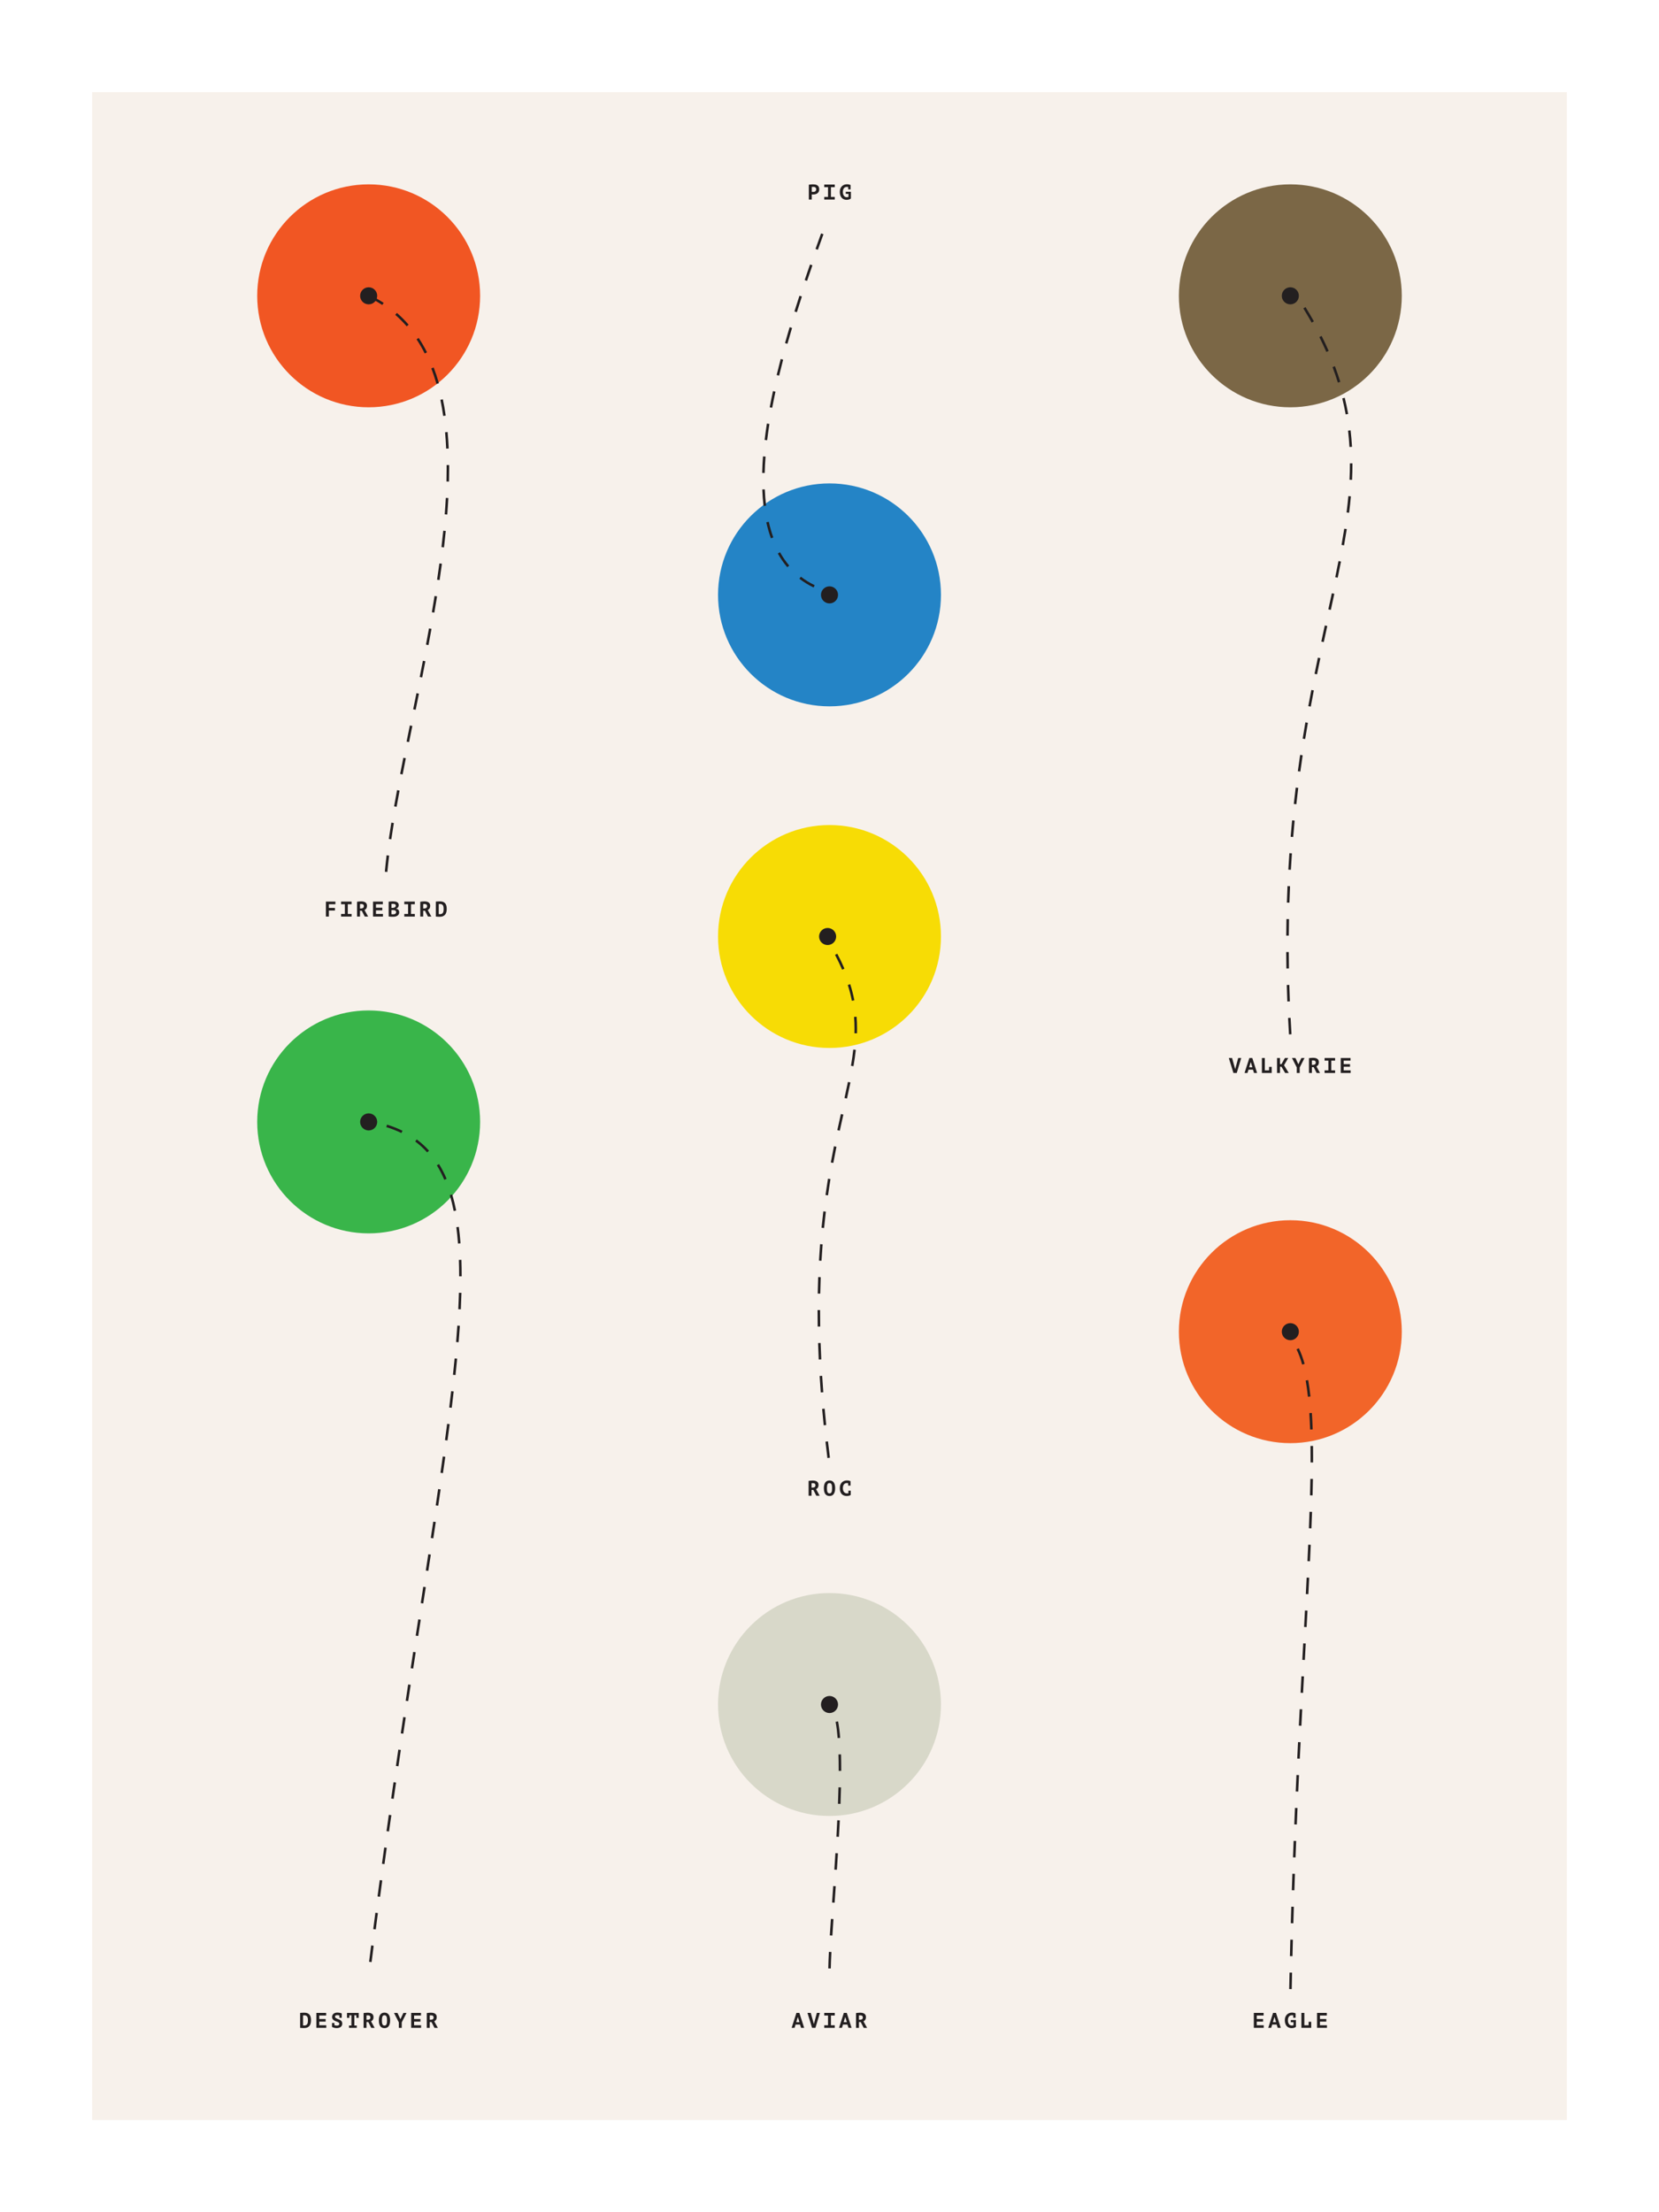 <?xml version="1.0" encoding="UTF-8"?>
<svg id="ART" xmlns="http://www.w3.org/2000/svg" version="1.1" viewBox="0 0 1296 1728">
  <defs>
    <style>
      .cls-1 {
        fill: #39b54a;
      }

      .cls-1, .cls-2, .cls-3, .cls-4, .cls-5, .cls-6, .cls-7, .cls-8, .cls-9, .cls-10 {
        stroke-width: 0px;
      }

      .cls-2 {
        fill: #f26529;
      }

      .cls-3 {
        fill: #f15623;
      }

      .cls-4 {
        fill: #7b6746;
      }

      .cls-5 {
        fill: #f7dc05;
      }

      .cls-6 {
        fill: #231f20;
      }

      .cls-7 {
        fill: #2484c6;
      }

      .cls-8 {
        fill: #fff;
      }

      .cls-9 {
        fill: #f7f1eb;
      }

      .cls-10 {
        fill: #d8d8c9;
      }
    </style>
  </defs>
  <rect class="cls-8" width="1296" height="1728"/>
  <rect class="cls-9" x="72" y="72" width="1152" height="1584"/>
  <circle class="cls-3" cx="288" cy="231.07" r="87.07"/>
  <circle class="cls-7" cx="648" cy="464.67" r="87.07"/>
  <circle class="cls-5" cx="648" cy="731.52" r="87.07"/>
  <circle class="cls-4" cx="1008" cy="231.07" r="87.07"/>
  <g>
    <path class="cls-6" d="M254.61,704.26h7.41v2.04h-5.12v2.89h4.75v2.04h-4.75v4.72h-2.29v-11.68Z"/>
    <path class="cls-6" d="M266.45,713.91h2.95v-7.61h-2.95v-2.04h8.21v2.04h-2.97v7.61h2.97v2.04h-8.21v-2.04Z"/>
    <path class="cls-6" d="M278.93,704.38c.26-.04.53-.09.83-.12s.59-.07.88-.09c.29-.02.58-.04.86-.05.28-.01.53-.02.77-.02.54,0,1.08.05,1.61.16.53.11,1,.29,1.42.54.42.26.75.6,1,1.03.25.43.38.97.38,1.62,0,.48-.05.89-.14,1.24-.09.35-.23.66-.39.93-.17.27-.37.5-.61.69-.24.19-.5.37-.78.53l2.82,5.1h-2.64l-2.35-4.57h-1.37v4.57h-2.29v-11.56ZM282.44,706.13c-.23,0-.46,0-.69.02-.23.01-.4.03-.53.07v3.39h.9c.63,0,1.15-.14,1.55-.43.4-.29.6-.77.6-1.43,0-.5-.16-.89-.47-1.18s-.77-.43-1.37-.43Z"/>
    <path class="cls-6" d="M291.41,704.26h7.66v2.04h-5.37v2.72h4.96v2.04h-4.96v2.85h5.46v2.04h-7.74v-11.68Z"/>
    <path class="cls-6" d="M311.48,706.98c0,.29-.04.58-.11.87-.07.29-.19.55-.36.79s-.38.45-.65.63c-.27.18-.59.32-.97.41v.1c.33.06.65.15.95.28.3.13.56.32.78.55.22.23.4.52.53.85.13.33.19.73.19,1.18,0,.6-.13,1.12-.38,1.56s-.6.8-1.03,1.08c-.43.28-.92.48-1.46.62-.54.13-1.11.2-1.69.2h-.73c-.29,0-.61,0-.95-.03-.34-.02-.68-.04-1.03-.07-.35-.03-.67-.08-.96-.15v-11.51c.21-.03.45-.07.73-.1s.56-.06.88-.08c.31-.02.63-.04.96-.05.33-.01.65-.02.98-.02.54,0,1.08.04,1.59.13.52.08.98.23,1.38.44.41.21.73.51.98.88.25.38.37.86.37,1.43ZM306.54,709.17c.16,0,.34,0,.55-.02.21-.01.38-.03.52-.05.43-.13.8-.33,1.12-.59.31-.26.47-.61.47-1.04,0-.29-.06-.52-.17-.71-.11-.19-.26-.34-.45-.45-.19-.11-.4-.19-.64-.23s-.49-.07-.75-.07c-.29,0-.57,0-.82.02-.25.01-.44.03-.58.05v3.09h.75ZM307.28,714.19c.28,0,.55-.03.81-.1.26-.07.49-.17.69-.31s.36-.31.48-.52c.12-.21.18-.46.18-.74,0-.36-.07-.65-.22-.86s-.33-.37-.57-.49-.5-.19-.78-.22c-.29-.03-.58-.05-.87-.05h-1.22v3.19c.06.02.14.04.27.05s.25.02.39.02c.14,0,.28.01.43.02s.28,0,.39,0Z"/>
    <path class="cls-6" d="M315.84,713.91h2.95v-7.61h-2.95v-2.04h8.21v2.04h-2.97v7.61h2.97v2.04h-8.21v-2.04Z"/>
    <path class="cls-6" d="M328.31,704.38c.26-.04.53-.09.83-.12.29-.04.59-.07.88-.09.29-.02.58-.04.86-.05.28-.01.53-.02.77-.02.54,0,1.08.05,1.61.16.53.11,1,.29,1.42.54.42.26.75.6,1,1.03.25.43.38.97.38,1.62,0,.48-.05.89-.14,1.24-.09.35-.22.66-.39.93-.17.27-.37.5-.61.69-.24.19-.5.37-.78.53l2.82,5.1h-2.64l-2.35-4.57h-1.37v4.57h-2.29v-11.56ZM331.82,706.13c-.23,0-.46,0-.69.02-.23.01-.4.03-.53.07v3.39h.9c.63,0,1.15-.14,1.55-.43.4-.29.6-.77.6-1.43,0-.5-.16-.89-.47-1.18s-.77-.43-1.37-.43Z"/>
    <path class="cls-6" d="M340.46,704.26c.1-.01.28-.03.53-.05.25-.02.53-.04.85-.06.32-.02.65-.03.98-.04.34-.01.64-.02.91-.02,1.03,0,1.89.15,2.57.45s1.21.71,1.61,1.24c.39.53.67,1.15.83,1.87.16.72.23,1.5.23,2.34,0,.77-.08,1.52-.23,2.25-.16.73-.44,1.39-.84,1.96-.41.57-.97,1.03-1.69,1.38-.72.35-1.64.53-2.76.53-.18,0-.41,0-.68-.02-.28-.01-.56-.03-.85-.04s-.57-.03-.83-.05-.47-.04-.62-.06v-11.69ZM343.81,706.13c-.21,0-.42,0-.62.02s-.35.03-.45.04v7.82s.11.02.2.02c.09,0,.18.01.28.02.09,0,.19.01.28.02.09,0,.16,0,.22,0,.65,0,1.16-.12,1.54-.36.38-.24.67-.55.86-.94.19-.39.31-.83.37-1.32.06-.49.08-.98.08-1.47,0-.42-.03-.86-.08-1.32-.05-.46-.17-.87-.35-1.25s-.46-.69-.83-.93c-.37-.24-.87-.37-1.5-.37Z"/>
  </g>
  <g>
    <path class="cls-6" d="M631.87,144.29c.47-.09.98-.16,1.54-.21.56-.05,1.12-.08,1.68-.08s1.16.05,1.74.14,1.11.28,1.58.57c.47.28.85.68,1.14,1.18.29.51.44,1.17.44,1.98,0,.71-.13,1.32-.38,1.83-.26.51-.59.92-1.02,1.25s-.9.57-1.44.72c-.54.15-1.1.23-1.68.23h-.27c-.12,0-.25,0-.38,0-.13,0-.26-.01-.39-.02-.13-.01-.22-.02-.28-.03v4.02h-2.29v-11.56ZM635.27,145.98c-.22,0-.43,0-.63.02s-.36.04-.48.06v3.79s.11.02.2.03c.09.01.18.02.28.02.1,0,.2,0,.29,0h.21c.3,0,.6-.03.89-.08.29-.06.56-.16.79-.31.23-.15.42-.36.56-.63.14-.27.21-.62.21-1.05,0-.37-.07-.67-.2-.91s-.31-.43-.53-.58-.46-.24-.74-.3c-.28-.06-.56-.08-.85-.08Z"/>
    <path class="cls-6" d="M643.9,153.82h2.95v-7.61h-2.95v-2.04h8.21v2.04h-2.97v7.61h2.97v2.04h-8.21v-2.04Z"/>
    <path class="cls-6" d="M660.73,149.77h3.99v5.27c-.38.34-.87.61-1.48.78-.61.18-1.23.27-1.86.27-.75,0-1.44-.13-2.09-.38-.65-.26-1.21-.64-1.69-1.16s-.86-1.16-1.13-1.92c-.28-.76-.42-1.65-.42-2.68,0-1.08.17-2,.5-2.75.33-.76.76-1.38,1.29-1.86.53-.48,1.12-.84,1.78-1.06.66-.22,1.31-.33,1.95-.33s1.22.05,1.67.16c.45.11.85.24,1.22.41v3.45h-1.84v-1.85c-.09-.02-.18-.04-.27-.07-.22-.04-.47-.07-.73-.07-.46,0-.88.08-1.27.23-.39.16-.72.4-1.01.73-.29.33-.5.75-.66,1.26-.16.51-.23,1.12-.23,1.84,0,.63.08,1.2.23,1.7s.37.92.65,1.27c.28.35.61.61.99.78.38.18.8.27,1.24.27.29,0,.55-.03.79-.1.24-.07.4-.13.49-.2v-2.32h-2.12v-1.67Z"/>
  </g>
  <g>
    <path class="cls-6" d="M631.68,1156.76c.26-.04.53-.09.83-.12s.59-.07.88-.09c.29-.02.58-.04.86-.05s.53-.02.77-.02c.54,0,1.08.05,1.61.16s1,.29,1.42.54.75.6,1,1.03c.25.43.38.97.38,1.62,0,.48-.05.89-.14,1.24s-.23.66-.39.93c-.17.27-.37.5-.61.69-.24.2-.5.37-.78.53l2.82,5.11h-2.64l-2.35-4.57h-1.37v4.57h-2.29v-11.56ZM635.19,1158.51c-.23,0-.46,0-.69.02-.23.01-.4.03-.53.07v3.39h.9c.63,0,1.15-.14,1.55-.43s.6-.77.6-1.43c0-.5-.16-.89-.47-1.18-.31-.28-.77-.42-1.37-.42Z"/>
    <path class="cls-6" d="M643.6,1162.48c0-.95.09-1.8.27-2.55.18-.76.45-1.39.82-1.91.37-.52.83-.92,1.38-1.19.55-.28,1.2-.42,1.94-.42.8,0,1.48.15,2.04.45.56.3,1.01.72,1.36,1.25s.61,1.17.77,1.92c.16.75.24,1.56.24,2.45,0,1.9-.37,3.39-1.09,4.46s-1.83,1.61-3.31,1.61c-.8,0-1.48-.15-2.04-.45-.56-.3-1.02-.72-1.37-1.25-.35-.53-.6-1.17-.76-1.92-.16-.75-.23-1.56-.23-2.45ZM646,1162.48c0,.57.02,1.1.08,1.58.05.49.14.92.28,1.28s.34.65.6.86c.26.21.61.32,1.04.32.39,0,.71-.08.97-.24s.46-.41.62-.74c.16-.33.26-.75.33-1.26.06-.51.09-1.1.09-1.79,0-.54-.02-1.06-.06-1.55s-.13-.92-.27-1.28c-.14-.37-.34-.66-.61-.88-.27-.22-.62-.33-1.07-.33-.78,0-1.31.34-1.58,1.02-.28.68-.42,1.68-.42,3.02Z"/>
    <path class="cls-6" d="M662.75,1164.4h1.83v3.34c-.36.26-.81.46-1.36.6s-1.12.22-1.69.22c-.73,0-1.43-.11-2.09-.33-.66-.22-1.24-.57-1.74-1.05-.5-.48-.9-1.11-1.2-1.89-.3-.77-.45-1.71-.45-2.81s.17-2.1.51-2.88c.34-.77.78-1.4,1.31-1.87.53-.47,1.13-.81,1.79-1.02.66-.21,1.3-.31,1.93-.31.67,0,1.23.06,1.69.17.46.11.84.24,1.14.38v3.47h-1.83v-1.9c-.34-.06-.7-.08-1.07-.08-.43,0-.84.08-1.21.24-.37.16-.7.41-.98.74-.28.33-.5.75-.65,1.26-.16.51-.23,1.1-.23,1.79,0,.6.07,1.15.22,1.64.14.5.36.92.63,1.28.28.36.62.63,1.02.83s.86.29,1.37.29c.37,0,.72-.03,1.07-.1v-2.02Z"/>
  </g>
  <path class="cls-6" d="M302.6,681.1l-1.99-.19c.38-4.06.85-8.37,1.4-12.83l1.99.24c-.55,4.44-1.01,8.73-1.39,12.77ZM305.71,655.6l-1.98-.29c.59-4.03,1.25-8.32,1.97-12.74l1.97.32c-.72,4.41-1.38,8.69-1.97,12.71ZM309.83,630.21l-1.97-.35c.74-4.17,1.51-8.4,2.31-12.68l1.97.37c-.8,4.27-1.57,8.49-2.3,12.66ZM314.55,604.91l-1.96-.38c.81-4.17,1.64-8.39,2.49-12.64l1.96.39c-.85,4.25-1.68,8.46-2.49,12.63ZM319.57,579.67l-1.96-.4c.85-4.18,1.7-8.38,2.57-12.62l1.96.4c-.86,4.23-1.72,8.44-2.57,12.61ZM324.72,554.44l-1.96-.4c.85-4.19,1.71-8.39,2.57-12.61l1.96.4c-.85,4.22-1.71,8.43-2.57,12.62ZM329.82,529.19l-1.96-.39c.84-4.21,1.67-8.42,2.49-12.65l1.96.38c-.82,4.23-1.65,8.45-2.49,12.65ZM334.74,503.88l-1.97-.37c.79-4.22,1.58-8.43,2.34-12.65l1.97.36c-.76,4.22-1.55,8.45-2.34,12.67ZM339.32,478.54l-1.97-.34c.74-4.29,1.45-8.56,2.11-12.67l1.97.32c-.67,4.12-1.38,8.39-2.12,12.69ZM343.42,453.11l-1.98-.29c.64-4.3,1.25-8.59,1.81-12.73l1.98.27c-.56,4.15-1.17,8.45-1.81,12.76ZM346.85,427.57l-1.99-.24c.51-4.33.98-8.63,1.4-12.78l1.99.2c-.41,4.16-.89,8.47-1.4,12.82ZM349.4,401.91l-1.99-.16c.34-4.35.63-8.66.85-12.82l2,.11c-.22,4.17-.51,8.5-.85,12.87ZM350.77,376.15l-2-.05c.09-3.41.13-6.8.13-10.09,0-.92,0-1.83-.01-2.75h2c0,.9.01,1.83.01,2.75,0,3.3-.04,6.71-.13,10.14ZM348.55,350.44c-.2-4.37-.49-8.67-.86-12.79l1.99-.18c.38,4.15.67,8.49.87,12.88l-2,.09ZM346.21,324.92c-.62-4.33-1.36-8.57-2.2-12.61l1.96-.41c.85,4.08,1.6,8.37,2.22,12.73l-1.98.28ZM340.96,299.88c-1.2-4.19-2.55-8.27-4.03-12.12l1.87-.71c1.49,3.91,2.87,8.04,4.08,12.29l-1.92.55ZM331.79,276.09c-1.95-3.86-4.09-7.56-6.38-11.02l1.67-1.1c2.33,3.52,4.52,7.3,6.5,11.22l-1.79.9ZM317.72,254.93c-2.78-3.21-5.8-6.24-8.97-9.01l1.32-1.51c3.24,2.83,6.32,5.92,9.16,9.2l-1.51,1.31ZM298.63,238.24c-3.48-2.29-7.21-4.4-11.07-6.27l.87-1.8c3.94,1.91,7.73,4.06,11.29,6.4l-1.1,1.67Z"/>
  <path class="cls-6" d="M646.36,1138.91c-.53-4.26-1.05-8.56-1.53-12.79l1.99-.23c.48,4.22.99,8.52,1.52,12.76l-1.98.25ZM643.45,1113.32c-.43-4.27-.85-8.58-1.22-12.82l1.99-.18c.38,4.23.79,8.54,1.22,12.8l-1.99.2ZM641.17,1087.66c-.33-4.28-.62-8.6-.89-12.85l2-.12c.26,4.24.56,8.55.88,12.82l-1.99.15ZM639.58,1061.95c-.2-4.32-.38-8.65-.51-12.87l2-.06c.13,4.21.31,8.53.51,12.84l-2,.09ZM638.76,1036.2c-.06-4.02-.1-8.07-.1-12.03v-.85s2,0,2,0v.85c0,3.95.03,7.98.1,12l-2,.03ZM640.79,1010.47l-2-.04c.08-4.29.2-8.63.36-12.88l2,.08c-.16,4.24-.28,8.55-.36,12.84ZM641.77,984.8l-2-.12c.25-4.28.54-8.61.87-12.85l1.99.16c-.33,4.23-.62,8.54-.87,12.81ZM643.76,959.21l-1.99-.2c.42-4.26.89-8.57,1.41-12.81l1.99.24c-.51,4.22-.98,8.52-1.4,12.76ZM646.84,933.71l-1.98-.28c.6-4.19,1.25-8.47,1.95-12.73l1.97.32c-.7,4.24-1.35,8.51-1.94,12.69ZM650.99,908.37l-1.97-.36c.76-4.12,1.56-8.26,2.45-12.64l1.96.4c-.89,4.38-1.68,8.5-2.44,12.61ZM656.07,883.19l-1.96-.42c.94-4.32,1.87-8.51,2.77-12.57l1.95.44c-.91,4.05-1.84,8.23-2.77,12.55ZM661.65,858.09l-1.95-.43c1.11-5,1.96-8.99,2.7-12.56l1.96.4c-.73,3.58-1.59,7.58-2.7,12.59ZM666.74,832.83l-1.97-.33c.77-4.56,1.36-8.71,1.8-12.67l1.99.22c-.44,4-1.04,8.18-1.82,12.78ZM669.48,807.14l-2-.05c.03-1.19.05-2.38.05-3.56,0-3.11-.12-6.2-.35-9.19l1.99-.16c.24,3.04.36,6.18.36,9.34,0,1.2-.02,2.41-.05,3.62ZM665.46,781.72c-.8-4.09-1.87-8.25-3.17-12.35l1.91-.6c1.32,4.17,2.4,8.4,3.22,12.56l-1.96.39ZM657.84,757.41c-1.61-3.76-3.47-7.64-5.52-11.53l1.77-.93c2.08,3.94,3.96,7.86,5.59,11.67l-1.84.79Z"/>
  <path class="cls-6" d="M1006.93,807.99c-.26-4.29-.5-8.62-.71-12.85l2-.1c.21,4.23.45,8.55.71,12.83l-2,.12ZM1005.64,782.27c-.17-4.3-.31-8.63-.43-12.87l2-.06c.12,4.23.26,8.55.43,12.85l-2,.08ZM1004.92,756.53c-.07-4.29-.12-8.62-.14-12.88h2c.02,4.24.07,8.56.14,12.84l-2,.03ZM1006.8,730.79h-2c.03-4.28.09-8.61.17-12.89l2,.04c-.08,4.27-.14,8.59-.17,12.85ZM1007.29,705.09l-2-.06c.14-4.28.3-8.61.49-12.87l2,.09c-.19,4.25-.35,8.57-.49,12.84ZM1008.43,679.41l-2-.11c.25-4.3.52-8.62.82-12.85l2,.14c-.3,4.22-.57,8.53-.82,12.82ZM1010.23,653.78l-1.99-.17c.35-4.26.74-8.57,1.15-12.82l1.99.19c-.41,4.24-.8,8.55-1.15,12.8ZM1012.69,628.2l-1.99-.22c.46-4.23.96-8.54,1.49-12.79l1.99.24c-.52,4.24-1.02,8.54-1.48,12.76ZM1015.83,602.69l-1.98-.27c.57-4.22,1.18-8.51,1.81-12.75l1.98.29c-.63,4.23-1.24,8.51-1.81,12.72ZM1019.6,577.27l-1.97-.32c.68-4.19,1.39-8.47,2.12-12.7l1.97.34c-.73,4.22-1.44,8.49-2.12,12.68ZM1023.98,551.94l-1.97-.36c.79-4.28,1.59-8.49,2.39-12.65l1.96.38c-.81,4.15-1.6,8.36-2.39,12.63ZM1028.87,526.71l-1.96-.4c.86-4.26,1.73-8.46,2.6-12.6l1.96.41c-.87,4.13-1.74,8.33-2.6,12.59ZM1034.15,501.54l-1.96-.42c.92-4.25,1.83-8.44,2.73-12.57l1.95.43c-.9,4.13-1.81,8.32-2.73,12.57ZM1039.63,476.41l-1.95-.43c.93-4.25,1.84-8.44,2.73-12.57l1.96.42c-.89,4.13-1.8,8.32-2.73,12.57ZM1045.03,451.25l-1.96-.41c.94-4.51,1.77-8.63,2.55-12.59l1.96.38c-.78,3.97-1.62,8.1-2.56,12.62ZM1049.96,425.98l-1.97-.35c.79-4.39,1.5-8.65,2.13-12.66l1.98.31c-.63,4.02-1.35,8.3-2.14,12.7ZM1053.91,400.52l-1.98-.25c.55-4.36,1.02-8.64,1.4-12.75l1.99.18c-.38,4.12-.85,8.44-1.41,12.82ZM1056.22,374.84l-2-.1c.21-4.29.31-8.54.31-12.65v-.16h2v.17c0,4.13-.11,8.41-.32,12.73ZM1054.18,349.14c-.24-4.29-.61-8.58-1.09-12.76l1.99-.23c.49,4.22.86,8.55,1.1,12.88l-2,.11ZM1051.23,323.71c-.75-4.17-1.64-8.39-2.66-12.52l1.94-.48c1.02,4.17,1.93,8.43,2.68,12.64l-1.97.35ZM1045.14,298.86c-1.25-4.01-2.65-8.08-4.17-12.11l1.87-.71c1.53,4.06,2.95,8.17,4.21,12.22l-1.91.59ZM1036.12,274.9c-1.69-3.83-3.52-7.73-5.46-11.59l1.79-.9c1.95,3.89,3.81,7.82,5.5,11.68l-1.83.81ZM1024.65,251.98c-2.04-3.65-4.22-7.37-6.49-11.06l1.71-1.05c2.28,3.71,4.48,7.46,6.53,11.13l-1.75.98Z"/>
  <path class="cls-6" d="M635.55,458.9c-3.98-1.93-7.71-4.23-11.1-6.83l1.22-1.59c3.28,2.52,6.9,4.75,10.76,6.62l-.87,1.8ZM615.01,443.07c-2.75-3.23-5.24-6.84-7.41-10.72l1.75-.98c2.11,3.77,4.52,7.27,7.19,10.41l-1.52,1.29ZM602.22,420.49c-1.41-3.89-2.62-8.09-3.6-12.48l1.95-.44c.96,4.3,2.15,8.42,3.53,12.23l-1.88.68ZM596.47,395.24c-.49-4.11-.83-8.45-1-12.91l2-.08c.17,4.4.51,8.69.99,12.75l-1.99.24ZM597.39,369.45l-2-.05c.1-4.15.32-8.49.66-12.9l1.99.15c-.33,4.38-.55,8.69-.65,12.8ZM599.3,343.88l-1.99-.24c.5-4.14,1.09-8.44,1.77-12.79l1.98.31c-.68,4.33-1.27,8.6-1.76,12.71ZM603.25,318.51l-1.97-.37c.77-4.1,1.64-8.36,2.56-12.64l1.96.42c-.92,4.27-1.78,8.5-2.55,12.59ZM608.66,293.4l-1.94-.47c.98-4.08,2.04-8.29,3.14-12.5l1.93.51c-1.1,4.2-2.15,8.4-3.13,12.47ZM615.17,268.52l-1.93-.54c1.13-4.02,2.34-8.19,3.59-12.39l1.92.57c-1.25,4.19-2.45,8.34-3.58,12.36ZM622.51,243.87l-1.91-.6c1.25-4,2.57-8.13,3.93-12.27l1.9.62c-1.35,4.14-2.67,8.26-3.92,12.25ZM630.49,219.41l-1.89-.64c1.4-4.14,2.8-8.21,4.18-12.19l1.89.66c-1.38,3.97-2.78,8.03-4.18,12.17ZM638.94,195.1l-1.88-.67c1.48-4.17,2.94-8.22,4.35-12.12l1.88.68c-1.41,3.9-2.86,7.95-4.35,12.11Z"/>
  <circle class="cls-6" cx="288" cy="231.07" r="6.67"/>
  <circle class="cls-6" cx="1008" cy="231.07" r="6.67"/>
  <circle class="cls-6" cx="648" cy="464.67" r="6.67"/>
  <circle class="cls-6" cx="646.53" cy="731.52" r="6.67"/>
  <g>
    <path class="cls-6" d="M964.89,834.99h.08l2.3-8.56h2.37l-3.5,11.68h-2.6l-3.6-11.68h2.55l2.4,8.56Z"/>
    <path class="cls-6" d="M978.8,835.52h-3.49l-.8,2.59h-2.29l3.77-11.68h2.29l3.75,11.68h-2.4l-.83-2.59ZM975.85,833.69h2.5l-1.18-3.9h-.15l-1.17,3.9Z"/>
    <path class="cls-6" d="M991.38,833.36h2.07v4.75h-7.67v-11.68h2.29v9.64h3.32v-2.72Z"/>
    <path class="cls-6" d="M1001.09,833.24h-1.18v4.87h-2.29v-11.68h2.29v4.77h1.18l2.67-4.77h2.6l-3.29,5.64,3.7,6.04h-2.82l-2.87-4.87Z"/>
    <path class="cls-6" d="M1013.04,833.81l-3.77-7.37h2.72l2.25,4.82h.08l2.3-4.82h2.45l-3.75,7.36v4.32h-2.29v-4.3Z"/>
    <path class="cls-6" d="M1022.55,826.55c.26-.04.53-.09.83-.12.29-.04.59-.07.88-.09.29-.02.58-.04.86-.05.28-.01.53-.02.77-.02.54,0,1.08.05,1.61.16.53.11,1,.29,1.42.54.42.26.75.6,1,1.03.25.43.38.97.38,1.62,0,.48-.05.89-.14,1.24-.09.35-.23.66-.39.93-.17.27-.37.5-.61.69-.24.19-.5.37-.78.53l2.82,5.1h-2.64l-2.35-4.57h-1.37v4.57h-2.29v-11.56ZM1026.05,828.3c-.23,0-.46,0-.69.02-.23.01-.4.03-.53.07v3.39h.9c.63,0,1.15-.14,1.55-.43.4-.29.6-.77.6-1.43,0-.5-.16-.89-.47-1.18-.31-.28-.77-.43-1.37-.43Z"/>
    <path class="cls-6" d="M1034.76,836.08h2.95v-7.61h-2.95v-2.04h8.21v2.04h-2.97v7.61h2.97v2.04h-8.21v-2.04Z"/>
    <path class="cls-6" d="M1047.37,826.43h7.66v2.04h-5.37v2.72h4.96v2.04h-4.96v2.85h5.46v2.04h-7.74v-11.68Z"/>
  </g>
  <circle class="cls-2" cx="1008" cy="1040.2" r="87.07"/>
  <g>
    <path class="cls-6" d="M979.47,1572.32h7.66v2.04h-5.37v2.72h4.96v2.04h-4.96v2.85h5.46v2.04h-7.74v-11.68Z"/>
    <path class="cls-6" d="M997.32,1581.41h-3.49l-.8,2.59h-2.29l3.77-11.68h2.29l3.75,11.68h-2.4l-.83-2.59ZM994.37,1579.58h2.5l-1.18-3.9h-.15l-1.17,3.9Z"/>
    <path class="cls-6" d="M1008.38,1577.91h3.99v5.27c-.38.34-.87.61-1.48.78s-1.23.27-1.86.27c-.75,0-1.44-.13-2.09-.38-.65-.26-1.21-.64-1.69-1.16s-.86-1.16-1.13-1.92c-.28-.76-.42-1.65-.42-2.68,0-1.08.17-2,.5-2.75.33-.76.76-1.38,1.29-1.86.53-.48,1.12-.84,1.78-1.06s1.31-.33,1.95-.33,1.22.05,1.67.16c.44.11.85.24,1.22.41v3.45h-1.84v-1.85c-.09-.02-.18-.04-.27-.07-.22-.04-.47-.07-.73-.07-.46,0-.88.08-1.27.23-.39.16-.73.4-1.01.73-.28.33-.5.75-.66,1.26-.16.51-.23,1.12-.23,1.83,0,.63.08,1.2.23,1.7.16.5.37.92.65,1.27s.61.61.99.78c.38.18.8.27,1.24.27.29,0,.55-.03.79-.1.24-.07.4-.13.49-.2v-2.32h-2.12v-1.67Z"/>
    <path class="cls-6" d="M1022.25,1579.25h2.07v4.75h-7.67v-11.68h2.29v9.64h3.32v-2.72Z"/>
    <path class="cls-6" d="M1028.85,1572.32h7.66v2.04h-5.37v2.72h4.96v2.04h-4.96v2.85h5.46v2.04h-7.74v-11.68Z"/>
  </g>
  <circle class="cls-6" cx="1008" cy="1040.2" r="6.67"/>
  <path class="cls-6" d="M1009.1,1553.72l-2-.04c.09-4.32.18-8.61.27-12.87l2,.04c-.1,4.26-.19,8.55-.27,12.86ZM1009.67,1528l-2-.05c.11-4.32.22-8.61.33-12.87l2,.05c-.11,4.26-.22,8.54-.33,12.86ZM1010.36,1502.28l-2-.06c.12-4.32.25-8.61.39-12.86l2,.06c-.13,4.25-.26,8.54-.39,12.86ZM1011.16,1476.56l-2-.07c.14-4.32.29-8.61.44-12.86l2,.07c-.15,4.25-.3,8.54-.44,12.86ZM1012.07,1450.85l-2-.07c.16-4.32.33-8.61.49-12.86l2,.08c-.17,4.25-.33,8.54-.49,12.86ZM1013.08,1425.14l-2-.08c.18-4.32.36-8.61.54-12.86l2,.09c-.18,4.25-.36,8.53-.54,12.85ZM1014.19,1399.43l-2-.09c.19-4.33.39-8.61.59-12.86l2,.09c-.2,4.24-.39,8.53-.59,12.85ZM1015.39,1373.73l-2-.1c.21-4.33.42-8.61.63-12.85l2,.1c-.21,4.24-.42,8.52-.63,12.85ZM1016.65,1348.03l-2-.1c.22-4.33.44-8.62.66-12.85l2,.1c-.22,4.24-.44,8.52-.66,12.85ZM1017.98,1322.33l-2-.11.68-12.85,2,.11-.68,12.85ZM1019.35,1296.63l-2-.11.69-12.85,2,.11-.69,12.85ZM1020.73,1270.93l-2-.11.68-12.85,2,.11-.68,12.85ZM1022.09,1245.24l-2-.1c.23-4.35.44-8.64.65-12.85l2,.1c-.21,4.21-.43,8.5-.65,12.85ZM1023.37,1219.53l-2-.1c.21-4.36.4-8.65.59-12.85l2,.09c-.19,4.21-.38,8.49-.59,12.86ZM1024.5,1193.81l-2-.08c.17-4.38.33-8.66.47-12.85l2,.07c-.14,4.2-.3,8.48-.48,12.86ZM1025.37,1168.08l-2-.05c.12-4.4.21-8.68.28-12.85l2,.03c-.07,4.18-.17,8.47-.28,12.87ZM1025.79,1142.33h-2c0-1.24,0-2.46,0-3.67,0-3.14-.02-6.2-.05-9.19l2-.02c.04,3,.05,6.07.05,9.21,0,1.21,0,2.44,0,3.67ZM1023.45,1116.63c-.16-4.5-.37-8.81-.62-12.82l2-.13c.26,4.03.47,8.36.63,12.88l-2,.07ZM1021.74,1091.03c-.49-4.52-1.08-8.79-1.75-12.68l1.97-.34c.68,3.93,1.28,8.24,1.77,12.81l-1.99.21ZM1017.23,1065.89c-1.25-4.47-2.73-8.47-4.38-11.89l1.8-.87c1.71,3.52,3.22,7.63,4.51,12.22l-1.93.54Z"/>
  <circle class="cls-1" cx="288" cy="876.34" r="87.07"/>
  <g>
    <path class="cls-6" d="M234.45,1572.32c.1-.01.28-.03.53-.05.25-.02.53-.04.85-.06.32-.02.64-.03.98-.04.34-.01.64-.02.91-.02,1.03,0,1.89.15,2.57.45.68.3,1.21.71,1.61,1.24s.67,1.15.83,1.87c.16.72.23,1.5.23,2.34,0,.77-.08,1.52-.23,2.25-.16.73-.44,1.39-.84,1.96s-.97,1.03-1.68,1.38c-.72.35-1.64.53-2.76.53-.18,0-.41,0-.68-.02-.28-.01-.56-.03-.85-.04-.29-.02-.57-.03-.83-.05-.27-.02-.47-.04-.62-.06v-11.69ZM237.8,1574.19c-.21,0-.42,0-.62.02-.2.02-.35.03-.45.04v7.82s.11.02.2.03.18.01.28.02c.09,0,.19.01.28.02.09,0,.16,0,.22,0,.64,0,1.16-.12,1.54-.36.38-.24.67-.55.86-.94.19-.39.31-.83.37-1.32.05-.49.08-.98.08-1.47,0-.42-.03-.86-.08-1.32s-.17-.87-.35-1.25c-.18-.38-.46-.69-.83-.93-.37-.25-.87-.37-1.5-.37Z"/>
    <path class="cls-6" d="M247.13,1572.32h7.66v2.04h-5.37v2.72h4.96v2.04h-4.96v2.85h5.46v2.04h-7.74v-11.68Z"/>
    <path class="cls-6" d="M259.39,1580.18h1.83v1.65s.07.02.1.03c.26.11.54.2.84.28.31.07.63.11.98.11.62,0,1.11-.12,1.45-.38s.52-.59.52-1.01c0-.38-.14-.68-.43-.92-.28-.23-.63-.44-1.05-.62s-.87-.36-1.37-.53-.95-.4-1.37-.68-.77-.61-1.05-1.03c-.28-.41-.43-.94-.43-1.6,0-.5.1-.96.29-1.38s.47-.78.82-1.08c.35-.3.77-.53,1.26-.7.49-.17,1.03-.25,1.63-.25.68,0,1.35.06,2,.18.66.12,1.18.29,1.57.5v3.39h-1.83v-1.85s-.07,0-.1-.02c-.25-.07-.51-.12-.79-.16-.28-.04-.56-.06-.84-.06-.53,0-.95.11-1.26.32-.31.21-.46.5-.46.85s.14.67.42.9c.28.23.63.44,1.05.63s.87.38,1.37.57c.49.19.95.42,1.37.69s.77.61,1.05,1.03c.28.41.42.93.42,1.55s-.11,1.13-.33,1.58c-.22.45-.53.83-.93,1.13s-.87.53-1.42.68c-.54.15-1.13.22-1.77.22-.42,0-.81-.03-1.18-.1-.36-.07-.7-.15-1-.25-.31-.1-.58-.21-.81-.32s-.42-.21-.57-.28v-3.1Z"/>
    <path class="cls-6" d="M272.62,1582.17h1.9v-8.01h-1.6v2.02h-1.84v-3.85h9.14v3.85h-1.83v-2.02h-1.58v8.01h1.89v1.83h-6.07v-1.83Z"/>
    <path class="cls-6" d="M284.03,1572.44c.26-.04.53-.09.83-.12s.59-.07.88-.09c.29-.02.58-.04.86-.05s.53-.02.77-.02c.54,0,1.08.05,1.61.16s1,.29,1.42.54.75.6,1,1.03c.25.43.38.97.38,1.62,0,.48-.05.89-.14,1.24s-.23.66-.39.93c-.17.27-.37.5-.61.69-.24.2-.5.37-.78.53l2.82,5.11h-2.64l-2.35-4.57h-1.37v4.57h-2.29v-11.56ZM287.53,1574.19c-.23,0-.46,0-.69.02-.23.01-.4.03-.53.07v3.39h.9c.63,0,1.15-.14,1.55-.43s.6-.77.6-1.43c0-.5-.16-.89-.47-1.18-.31-.28-.77-.42-1.37-.42Z"/>
    <path class="cls-6" d="M295.94,1578.16c0-.95.09-1.8.27-2.55.18-.76.45-1.39.82-1.91.37-.52.83-.92,1.38-1.19.55-.28,1.2-.42,1.94-.42.8,0,1.48.15,2.04.45.56.3,1.01.72,1.36,1.25.35.53.61,1.17.77,1.92.16.75.24,1.56.24,2.45,0,1.9-.36,3.39-1.09,4.46s-1.83,1.61-3.31,1.61c-.8,0-1.48-.15-2.04-.45-.56-.3-1.02-.72-1.37-1.25-.35-.53-.6-1.17-.76-1.92-.16-.75-.23-1.56-.23-2.45ZM298.34,1578.16c0,.57.02,1.1.08,1.58.05.49.14.92.28,1.28s.34.65.6.86c.26.21.61.32,1.04.32.39,0,.71-.08.97-.24s.46-.41.62-.74c.16-.33.26-.75.33-1.26.06-.51.09-1.1.09-1.79,0-.54-.02-1.06-.06-1.55s-.13-.92-.27-1.28c-.14-.37-.34-.66-.61-.88-.27-.22-.62-.33-1.07-.33-.78,0-1.31.34-1.58,1.02-.28.68-.42,1.68-.42,3.02Z"/>
    <path class="cls-6" d="M311.56,1579.7l-3.77-7.37h2.72l2.25,4.82h.08l2.3-4.82h2.45l-3.75,7.36v4.32h-2.29v-4.3Z"/>
    <path class="cls-6" d="M321.2,1572.32h7.66v2.04h-5.37v2.72h4.95v2.04h-4.95v2.85h5.46v2.04h-7.74v-11.68Z"/>
    <path class="cls-6" d="M333.41,1572.44c.26-.04.53-.09.83-.12.29-.04.59-.07.88-.09s.58-.04.86-.05c.28-.01.53-.02.77-.02.54,0,1.08.05,1.61.16s1,.29,1.42.54.75.6,1,1.03c.25.43.38.97.38,1.62,0,.48-.05.89-.14,1.24-.09.35-.22.66-.39.93-.17.27-.37.5-.61.69-.24.2-.5.37-.78.53l2.82,5.11h-2.64l-2.35-4.57h-1.37v4.57h-2.29v-11.56ZM336.92,1574.19c-.23,0-.46,0-.69.02-.23.01-.4.03-.53.07v3.39h.9c.63,0,1.15-.14,1.55-.43s.6-.77.6-1.43c0-.5-.16-.89-.47-1.18-.31-.28-.77-.42-1.37-.42Z"/>
  </g>
  <circle class="cls-6" cx="288" cy="876.34" r="6.67"/>
  <path class="cls-6" d="M290.3,1532.63l-1.98-.25c.54-4.28,1.08-8.53,1.61-12.77l1.98.25c-.54,4.23-1.08,8.49-1.61,12.76ZM293.55,1507.1l-1.98-.26c.55-4.28,1.11-8.53,1.67-12.76l1.98.26c-.56,4.23-1.11,8.48-1.67,12.76ZM296.91,1481.59l-1.98-.27c.57-4.28,1.14-8.53,1.72-12.75l1.98.27c-.57,4.23-1.14,8.48-1.72,12.75ZM300.36,1456.09l-1.98-.27c.59-4.28,1.17-8.53,1.76-12.75l1.98.28c-.59,4.22-1.18,8.47-1.76,12.74ZM303.91,1430.61l-1.98-.28c.6-4.27,1.21-8.52,1.81-12.74l1.98.28c-.6,4.22-1.2,8.46-1.81,12.74ZM307.55,1405.13l-1.98-.29c.62-4.27,1.23-8.52,1.85-12.74l1.98.29c-.62,4.22-1.23,8.46-1.85,12.73ZM311.26,1379.67l-1.98-.29c.63-4.27,1.26-8.52,1.88-12.73l1.98.29c-.63,4.21-1.26,8.46-1.88,12.73ZM315.05,1354.22l-1.98-.3c.64-4.27,1.28-8.51,1.92-12.72l1.98.3c-.64,4.21-1.28,8.45-1.92,12.72ZM318.89,1328.78l-1.98-.3c.65-4.27,1.3-8.51,1.94-12.72l1.98.3c-.64,4.21-1.29,8.45-1.94,12.72ZM322.79,1303.34l-1.98-.3,1.96-12.72,1.98.3-1.96,12.72ZM326.72,1277.91l-1.98-.31,1.97-12.71,1.98.31-1.97,12.71ZM330.66,1252.48l-1.98-.31,1.97-12.72,1.98.31-1.97,12.72ZM334.6,1227.05l-1.98-.3c.66-4.28,1.31-8.52,1.96-12.72l1.98.3c-.64,4.2-1.3,8.44-1.96,12.72ZM338.5,1201.61l-1.98-.3c.65-4.29,1.3-8.53,1.93-12.72l1.98.3c-.63,4.2-1.27,8.44-1.93,12.72ZM342.34,1176.16l-1.98-.29c.64-4.29,1.26-8.53,1.88-12.73l1.98.29c-.61,4.2-1.24,8.44-1.88,12.73ZM346.05,1150.69l-1.98-.28c.61-4.3,1.21-8.54,1.8-12.74l1.98.28c-.58,4.19-1.18,8.44-1.8,12.74ZM349.6,1125.19l-1.98-.27c.58-4.31,1.14-8.56,1.68-12.75l1.98.26c-.54,4.2-1.1,8.45-1.69,12.76ZM352.9,1099.66l-1.99-.24c.53-4.32,1.04-8.58,1.52-12.77l1.99.23c-.48,4.2-.99,8.46-1.52,12.78ZM355.84,1074.08l-1.99-.21c.46-4.35.9-8.65,1.29-12.79l1.99.19c-.4,4.14-.83,8.45-1.29,12.81ZM358.28,1048.44l-1.99-.16c.36-4.39.69-8.71.96-12.82l2,.13c-.28,4.12-.6,8.44-.97,12.84ZM360,1022.73l-2-.1c.22-4.39.38-8.71.49-12.83l2,.05c-.11,4.14-.28,8.47-.49,12.88ZM358.67,996.97c0-4.41-.07-8.72-.21-12.83l2-.07c.14,4.13.21,8.47.21,12.9h-2ZM357.77,971.33c-.34-4.42-.77-8.71-1.3-12.74l1.98-.26c.53,4.07.97,8.4,1.31,12.85l-1.99.15ZM354.41,945.96c-.87-4.35-1.9-8.52-3.04-12.4l1.92-.57c1.16,3.94,2.2,8.17,3.08,12.57l-1.96.39ZM347.08,921.57c-1.72-4.03-3.68-7.83-5.82-11.29l1.7-1.05c2.19,3.54,4.19,7.43,5.95,11.55l-1.84.79ZM333.69,900.14c-2.83-3.14-5.97-6-9.33-8.52l1.2-1.6c3.46,2.59,6.7,5.55,9.61,8.78l-1.49,1.34ZM313.57,885.04c-3.65-1.8-7.62-3.37-11.8-4.66l.59-1.91c4.27,1.32,8.34,2.93,12.09,4.77l-.88,1.79Z"/>
  <circle class="cls-10" cx="648" cy="1331.42" r="87.07"/>
  <g>
    <path class="cls-6" d="M624.98,1581.41h-3.49l-.8,2.59h-2.29l3.77-11.68h2.29l3.75,11.68h-2.4l-.83-2.59ZM622.03,1579.58h2.5l-1.18-3.9h-.15l-1.17,3.9Z"/>
    <path class="cls-6" d="M635.75,1580.88h.08l2.3-8.56h2.37l-3.5,11.68h-2.6l-3.6-11.68h2.55l2.4,8.56Z"/>
    <path class="cls-6" d="M643.9,1581.96h2.95v-7.61h-2.95v-2.04h8.21v2.04h-2.97v7.61h2.97v2.04h-8.21v-2.04Z"/>
    <path class="cls-6" d="M662.01,1581.41h-3.49l-.8,2.59h-2.29l3.77-11.68h2.29l3.75,11.68h-2.4l-.83-2.59ZM659.06,1579.58h2.5l-1.18-3.9h-.15l-1.17,3.9Z"/>
    <path class="cls-6" d="M668.72,1572.44c.26-.04.53-.09.83-.12.29-.04.59-.07.88-.09s.58-.04.86-.05.53-.02.77-.02c.54,0,1.08.05,1.61.16s1,.29,1.42.54c.42.26.75.6,1,1.03.25.43.38.97.38,1.62,0,.48-.05.89-.14,1.24-.09.35-.23.66-.39.93-.17.27-.37.5-.61.69-.24.2-.5.37-.78.53l2.82,5.11h-2.64l-2.35-4.57h-1.37v4.57h-2.29v-11.56ZM672.22,1574.19c-.23,0-.46,0-.69.02-.23.01-.4.03-.53.07v3.39h.9c.63,0,1.15-.14,1.55-.43s.6-.77.6-1.43c0-.5-.16-.89-.47-1.18-.31-.28-.77-.42-1.37-.42Z"/>
  </g>
  <circle class="cls-6" cx="648" cy="1331.42" r="6.67"/>
  <path class="cls-6" d="M649.03,1537.59l-2-.04c.06-3.54.22-7.76.48-12.91l2,.1c-.26,5.12-.42,9.32-.48,12.84ZM650.25,1511.9l-2-.13c.26-4.08.55-8.38.85-12.86l2,.14c-.31,4.47-.59,8.77-.85,12.85ZM652,1486.21l-2-.14.9-12.85,2,.14-.9,12.85ZM653.78,1460.51l-2-.13c.28-4.25.56-8.54.83-12.85l2,.12c-.27,4.31-.55,8.6-.84,12.85ZM655.38,1434.79l-2-.11c.24-4.3.47-8.6.68-12.85l2,.1c-.21,4.26-.43,8.56-.68,12.87ZM656.61,1409.05l-2-.07c.17-4.5.3-8.82.39-12.86l2,.04c-.09,4.04-.22,8.38-.39,12.89ZM655.17,1383.26v-1.02c0-4.2-.05-8.17-.16-11.81l2-.06c.1,3.66.16,7.65.16,11.87v1.02s-2,0-2,0ZM654.35,1357.63c-.39-4.87-.92-9.13-1.59-12.65l1.96-.37c.68,3.59,1.23,7.92,1.62,12.87l-1.99.16Z"/>
</svg>